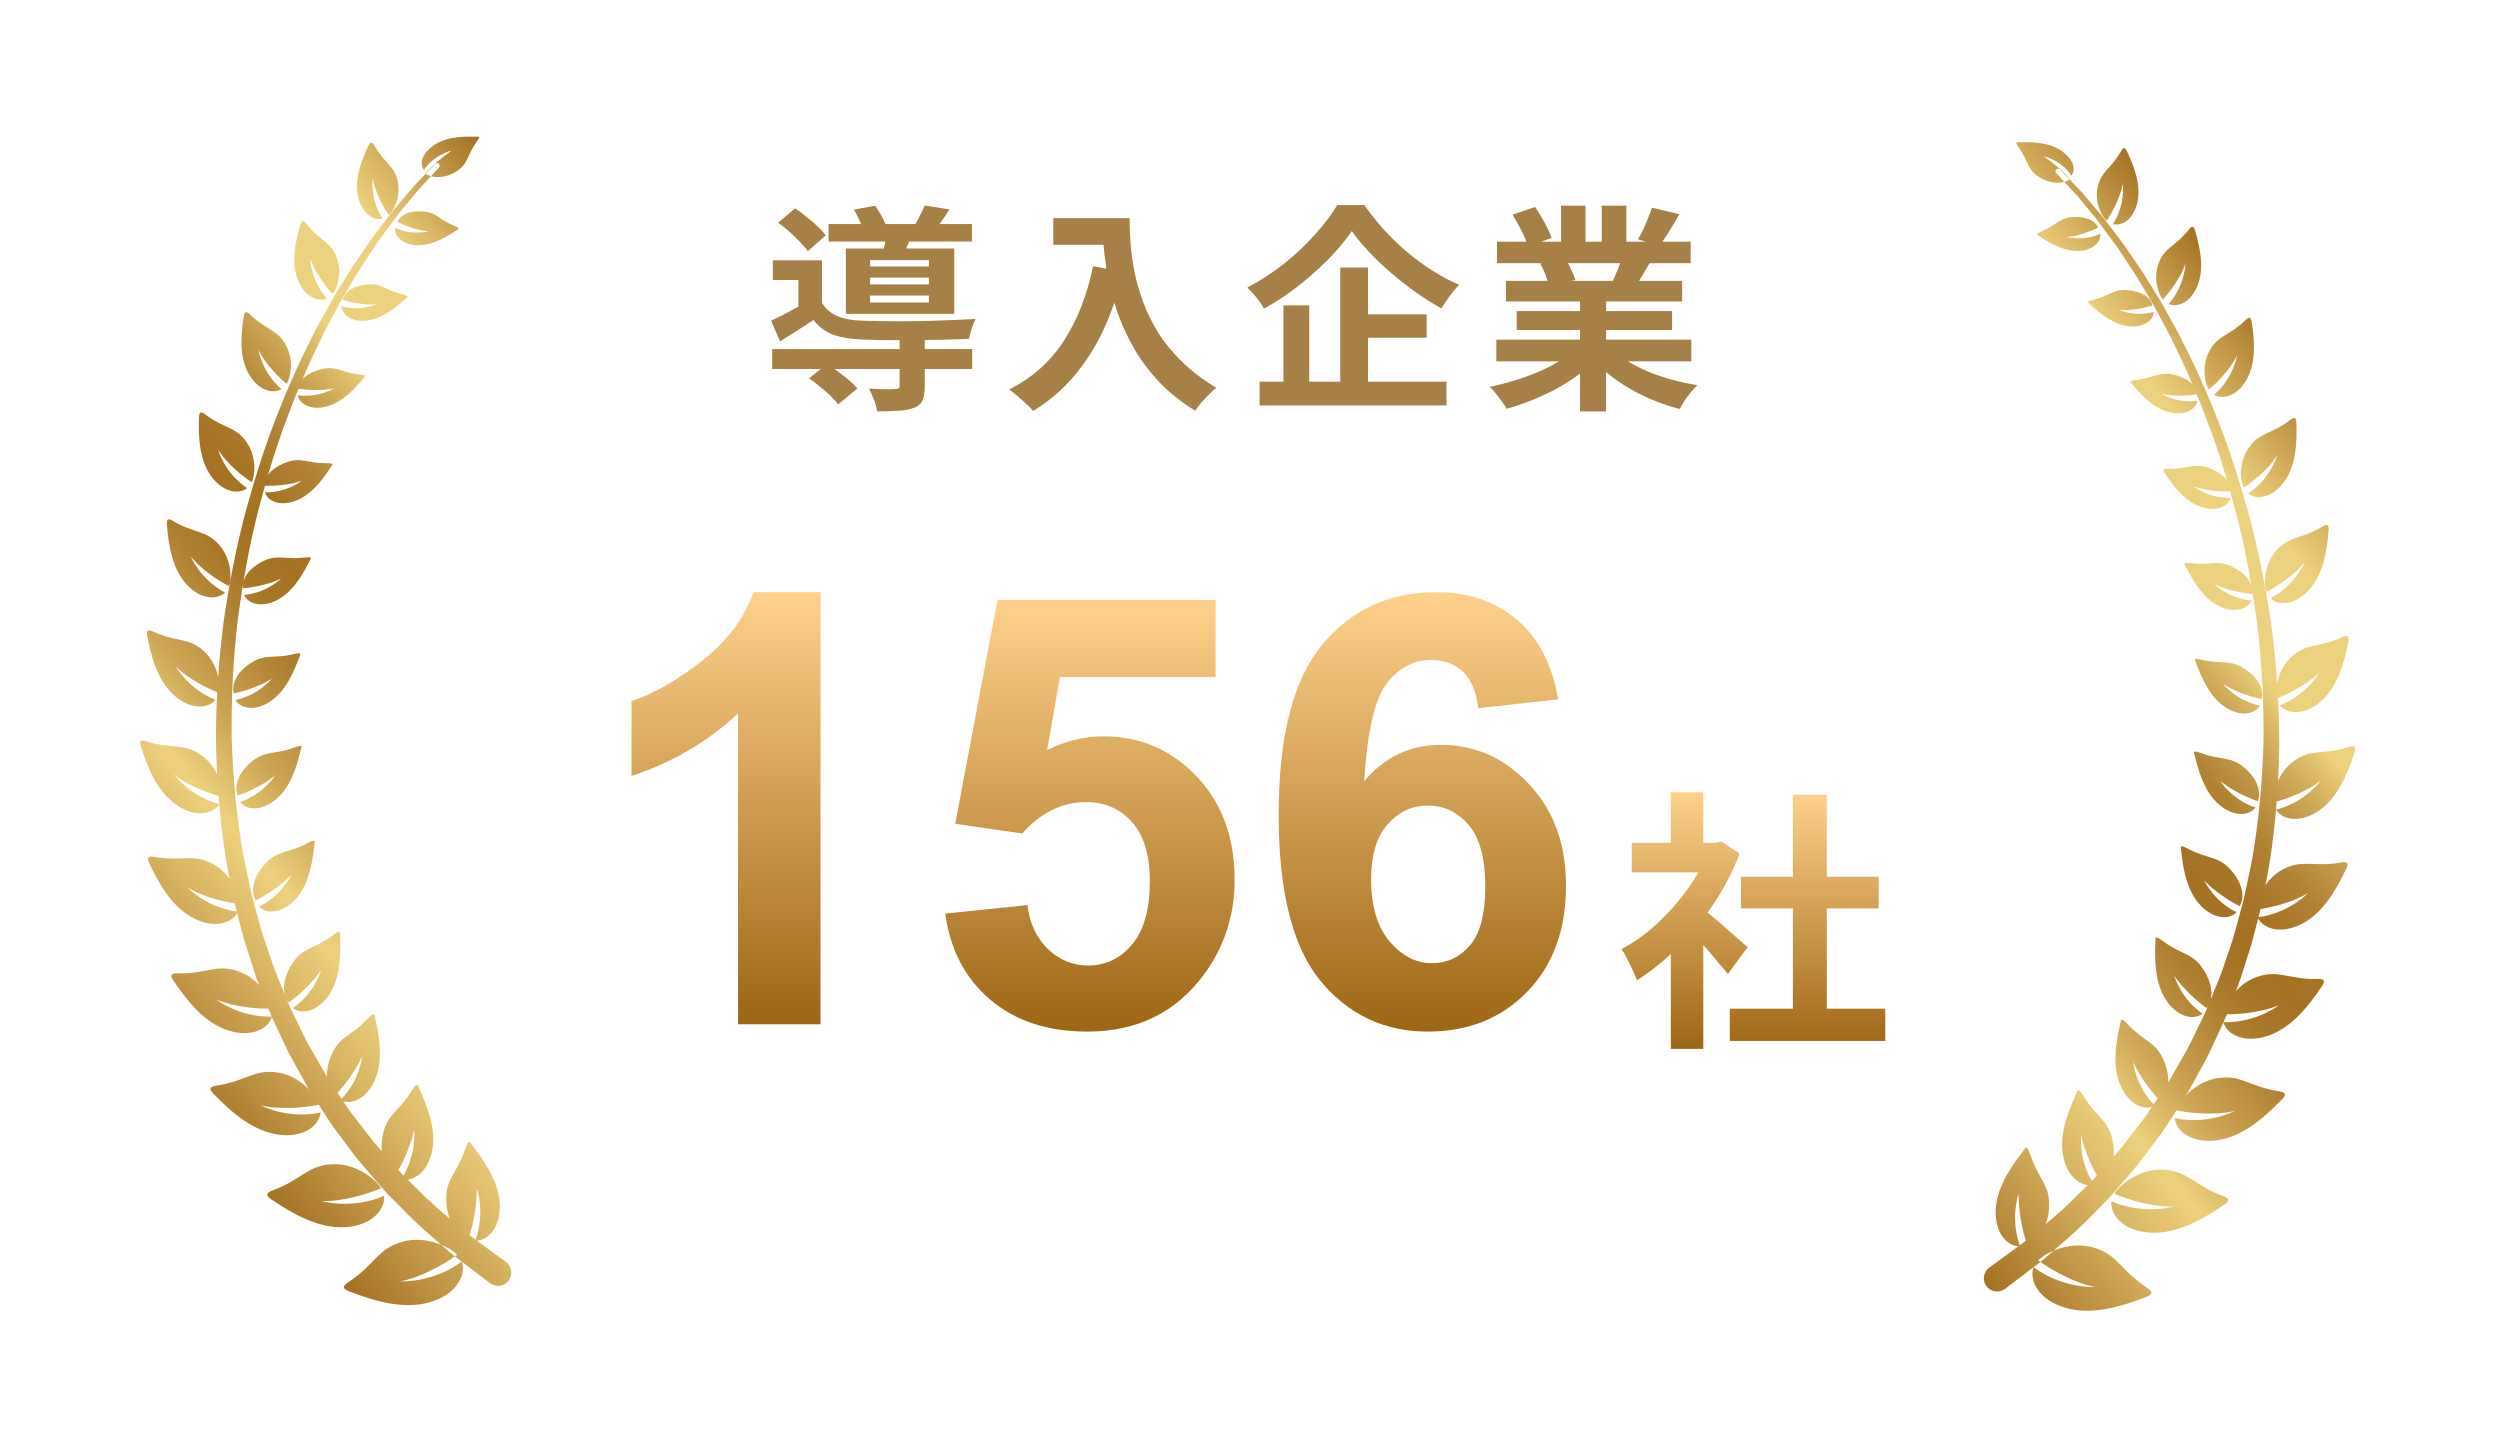 <svg width="183" height="106" viewBox="0 0 183 106" fill="none" xmlns="http://www.w3.org/2000/svg">
<g filter="url(#filter0_d_16_6244)">
<path d="M33.807 85.343C34.156 86.376 33.371 87.766 31.469 88.321C29.668 88.842 27.639 88.34 25.533 87.515C25.029 87.317 25.087 87.129 25.514 86.844C27.484 85.536 27.615 84.431 29.421 83.905C31.29 83.364 33.071 84.407 33.459 84.846C32.602 85.493 30.8 86.521 29.3 86.796C29.3 86.796 31.638 86.941 33.802 85.343H33.807ZM34.79 83.813C35.676 83.852 36.591 82.92 36.586 81.318C36.586 79.832 35.763 78.393 34.674 76.979C34.34 76.55 34.33 76.294 34.011 77.225C33.439 78.886 32.664 79.267 32.669 80.739C32.669 82.317 33.41 83.379 34.291 83.635C34.601 82.819 34.926 81.236 34.901 79.986C34.901 79.986 35.55 81.777 34.79 83.818V83.813ZM23.548 80.913C25.034 80.975 26.942 80.396 27.891 79.976C27.624 79.479 26.177 78.118 24.298 78.22C22.483 78.321 22.115 79.33 19.97 80.136C19.505 80.309 19.408 80.474 19.839 80.773C21.64 82.013 23.441 82.925 25.252 82.829C27.165 82.722 28.21 81.584 28.109 80.536C25.722 81.564 23.548 80.918 23.548 80.918V80.913ZM29.372 79.306C30.2 79.537 31.265 78.862 31.609 77.346C31.933 75.947 31.478 74.412 30.762 72.843C30.544 72.366 30.587 72.124 30.084 72.93C29.179 74.368 28.37 74.561 28.05 75.947C27.707 77.433 28.157 78.591 28.927 79.026C29.401 78.326 30.06 76.912 30.316 75.725C30.316 75.725 30.534 77.554 29.367 79.31L29.372 79.306ZM19.084 73.91C20.488 74.253 22.395 74.074 23.378 73.862C23.223 73.341 22.124 71.782 20.328 71.507C18.59 71.246 18.043 72.129 15.854 72.467C15.38 72.539 15.259 72.679 15.608 73.041C17.065 74.566 18.59 75.782 20.319 76.048C22.149 76.323 23.359 75.45 23.47 74.441C21.011 74.948 19.084 73.91 19.084 73.91ZM24.908 73.534C25.649 73.915 26.787 73.485 27.411 72.119C27.992 70.855 27.866 69.32 27.499 67.694C27.387 67.197 27.474 66.98 26.84 67.646C25.702 68.828 24.899 68.852 24.318 70.097C23.698 71.434 23.887 72.617 24.531 73.171C25.116 72.602 26.032 71.4 26.506 70.329C26.506 70.329 26.351 72.1 24.904 73.534H24.908ZM15.835 66.164C17.123 66.724 18.953 66.869 19.922 66.83C19.863 66.309 19.084 64.653 17.423 64.089C15.816 63.543 15.148 64.296 13.012 64.248C12.553 64.238 12.407 64.349 12.678 64.755C13.806 66.449 15.041 67.863 16.644 68.408C18.333 68.978 19.636 68.355 19.912 67.414C17.486 67.477 15.835 66.164 15.835 66.164ZM21.437 66.791C22.071 67.279 23.228 67.062 24.056 65.874C24.826 64.774 24.966 63.292 24.894 61.685C24.87 61.193 24.995 61 24.274 61.526C22.991 62.458 22.226 62.342 21.466 63.428C20.648 64.596 20.619 65.739 21.137 66.376C21.79 65.932 22.875 64.957 23.504 64.021C23.504 64.021 23.059 65.677 21.437 66.791ZM13.714 57.955C14.872 58.674 16.586 59.065 17.515 59.171C17.535 58.664 17.031 56.989 15.53 56.212C14.078 55.464 13.332 56.082 11.303 55.725C10.868 55.648 10.713 55.735 10.911 56.154C11.739 57.931 12.712 59.46 14.16 60.209C15.685 60.995 17.017 60.59 17.418 59.736C15.099 59.446 13.714 57.955 13.714 57.955ZM18.953 59.364C19.491 59.919 20.619 59.88 21.582 58.872C22.473 57.935 22.826 56.541 22.991 55.001C23.04 54.528 23.185 54.369 22.425 54.76C21.069 55.464 20.352 55.242 19.471 56.164C18.522 57.158 18.319 58.235 18.721 58.915C19.408 58.587 20.59 57.824 21.33 57.023C21.33 57.023 20.662 58.534 18.958 59.364H18.953ZM12.751 49.697C13.777 50.527 15.356 51.102 16.227 51.319C16.314 50.841 16.038 49.19 14.707 48.264C13.419 47.366 12.625 47.863 10.737 47.27C10.33 47.139 10.175 47.202 10.311 47.632C10.873 49.432 11.613 51.01 12.896 51.907C14.252 52.853 15.574 52.631 16.063 51.864C13.889 51.299 12.756 49.702 12.756 49.702L12.751 49.697ZM17.573 51.7C18.014 52.298 19.098 52.405 20.144 51.56C21.117 50.778 21.626 49.494 21.979 48.042C22.086 47.598 22.245 47.463 21.471 47.742C20.086 48.245 19.433 47.94 18.474 48.713C17.443 49.543 17.104 50.527 17.404 51.232C18.101 51.005 19.331 50.435 20.139 49.765C20.139 49.765 19.311 51.121 17.578 51.7H17.573ZM12.867 41.782C13.768 42.694 15.196 43.404 16.005 43.713C16.14 43.264 16.058 41.676 14.896 40.638C13.768 39.635 12.954 40.026 11.221 39.239C10.848 39.07 10.693 39.108 10.771 39.533C11.105 41.314 11.628 42.902 12.751 43.906C13.937 44.963 15.22 44.9 15.777 44.224C13.768 43.438 12.872 41.787 12.872 41.787L12.867 41.782ZM17.239 44.239C17.593 44.861 18.614 45.083 19.708 44.393C20.725 43.756 21.359 42.588 21.858 41.246C22.008 40.836 22.178 40.721 21.403 40.904C20.023 41.222 19.437 40.86 18.435 41.488C17.355 42.159 16.915 43.051 17.118 43.756C17.811 43.621 19.05 43.23 19.897 42.68C19.897 42.68 18.953 43.882 17.234 44.239H17.239ZM13.966 33.742C14.741 34.707 16.024 35.528 16.76 35.904C16.939 35.494 17.021 33.978 16.024 32.864C15.056 31.787 14.237 32.067 12.674 31.136C12.335 30.933 12.185 30.957 12.214 31.367C12.339 33.1 12.669 34.669 13.627 35.745C14.644 36.879 15.874 36.956 16.474 36.372C14.644 35.407 13.966 33.737 13.966 33.737V33.742ZM17.869 36.551C18.135 37.183 19.089 37.501 20.202 36.966C21.238 36.469 21.97 35.426 22.594 34.196C22.783 33.819 22.952 33.732 22.197 33.819C20.851 33.978 20.328 33.568 19.307 34.056C18.207 34.582 17.685 35.373 17.806 36.063C18.479 36.01 19.708 35.783 20.575 35.349C20.575 35.349 19.549 36.396 17.869 36.551ZM15.985 25.952C16.634 26.961 17.762 27.859 18.421 28.298C18.634 27.922 18.861 26.508 18.033 25.34C17.23 24.21 16.421 24.394 15.031 23.341C14.731 23.115 14.586 23.119 14.567 23.515C14.499 25.18 14.644 26.705 15.443 27.835C16.29 29.022 17.452 29.225 18.087 28.732C16.445 27.622 15.98 25.957 15.98 25.957L15.985 25.952ZM19.394 29.041C19.583 29.669 20.449 30.079 21.572 29.683C22.613 29.321 23.422 28.404 24.143 27.304C24.366 26.966 24.535 26.903 23.804 26.903C22.507 26.908 22.052 26.464 21.03 26.821C19.926 27.202 19.345 27.883 19.384 28.559C20.028 28.578 21.229 28.51 22.1 28.187C22.1 28.187 21.011 29.07 19.399 29.041H19.394ZM18.914 18.612C19.433 19.649 20.396 20.61 20.972 21.097C21.214 20.769 21.582 19.461 20.928 18.26C20.294 17.096 19.5 17.183 18.304 16.025C18.043 15.774 17.902 15.764 17.844 16.136C17.593 17.709 17.554 19.172 18.188 20.33C18.856 21.551 19.936 21.874 20.594 21.479C19.166 20.238 18.914 18.607 18.914 18.607V18.612ZM21.8 21.927C21.907 22.545 22.686 23.028 23.79 22.782C24.821 22.555 25.693 21.778 26.501 20.813C26.748 20.518 26.918 20.475 26.225 20.398C24.991 20.258 24.613 19.785 23.601 20.007C22.512 20.248 21.878 20.813 21.839 21.454C22.449 21.546 23.596 21.628 24.458 21.425C24.458 21.425 23.32 22.14 21.795 21.932L21.8 21.927ZM22.696 11.918C23.069 12.97 23.858 13.984 24.342 14.519C24.613 14.235 25.112 13.057 24.642 11.841C24.187 10.663 23.427 10.644 22.444 9.399C22.231 9.128 22.1 9.1 21.994 9.447C21.558 10.9 21.34 12.285 21.79 13.457C22.265 14.693 23.248 15.137 23.921 14.848C22.725 13.496 22.696 11.923 22.696 11.923V11.918ZM25.005 15.417C25.029 16.015 25.702 16.57 26.777 16.474C27.779 16.387 28.699 15.764 29.585 14.954C29.856 14.707 30.021 14.688 29.377 14.524C28.23 14.239 27.934 13.742 26.947 13.824C25.886 13.916 25.218 14.35 25.097 14.954C25.664 15.118 26.734 15.354 27.576 15.272C27.576 15.272 26.414 15.808 25 15.417H25.005ZM27.276 6.069C27.484 7.126 28.08 8.173 28.452 8.747C28.748 8.52 29.372 7.492 29.116 6.281C28.864 5.108 28.157 4.973 27.411 3.665C27.252 3.381 27.131 3.337 26.985 3.641C26.361 4.944 25.949 6.209 26.201 7.381C26.467 8.612 27.319 9.172 27.997 8.998C27.077 7.555 27.276 6.074 27.276 6.074V6.069ZM28.927 9.693C28.859 10.258 29.411 10.88 30.437 10.948C31.391 11.015 32.35 10.562 33.304 9.93C33.594 9.737 33.754 9.741 33.173 9.495C32.137 9.056 31.933 8.545 30.994 8.482C29.982 8.409 29.295 8.709 29.096 9.254C29.605 9.49 30.568 9.891 31.377 9.93C31.377 9.93 30.205 10.263 28.932 9.688L28.927 9.693ZM31.033 5.441C30.675 4.992 30.883 4.264 31.725 3.656C32.51 3.091 33.57 2.975 34.727 3.004C35.081 3.014 35.216 2.922 34.848 3.443C34.194 4.37 34.291 4.92 33.517 5.475C32.689 6.074 31.624 6.078 31.159 5.716C31.469 5.243 32.393 4.491 33.062 4.027C33.062 4.027 31.812 4.273 31.028 5.441H31.033ZM32.132 4.992C32.054 4.92 31.929 4.92 31.856 4.997C31.856 4.997 31.609 5.258 31.144 5.741C30.912 5.982 30.626 6.281 30.292 6.633C29.973 7.005 29.61 7.434 29.198 7.917C28.777 8.39 28.36 8.95 27.9 9.553C27.673 9.857 27.426 10.166 27.189 10.499C26.956 10.837 26.719 11.184 26.472 11.546C26.23 11.908 25.959 12.275 25.712 12.671C25.465 13.067 25.218 13.477 24.957 13.892C24.419 14.717 23.95 15.639 23.417 16.575C23.146 17.043 22.918 17.545 22.662 18.042C22.415 18.544 22.149 19.051 21.907 19.582C21.442 20.648 20.919 21.73 20.488 22.893C19.544 25.18 18.755 27.666 18.033 30.267C17.326 32.873 16.794 35.614 16.382 38.418C16.009 41.232 15.821 44.113 15.806 46.999C15.845 49.885 16.058 52.771 16.494 55.59C16.6 56.294 16.755 56.989 16.881 57.68C16.949 58.027 17.017 58.375 17.079 58.717C17.167 59.06 17.254 59.398 17.336 59.736C17.51 60.411 17.67 61.092 17.859 61.753C18.067 62.409 18.28 63.066 18.483 63.712C18.672 64.364 18.929 64.991 19.171 65.614C19.418 66.236 19.641 66.859 19.907 67.457C20.183 68.051 20.459 68.64 20.73 69.219C20.87 69.508 20.996 69.803 21.142 70.083C21.297 70.358 21.447 70.638 21.597 70.908C21.897 71.458 22.197 71.994 22.488 72.53C22.797 73.051 23.136 73.548 23.451 74.045C23.775 74.537 24.071 75.039 24.405 75.498C24.744 75.951 25.078 76.4 25.407 76.839C26.036 77.737 26.738 78.514 27.387 79.272C27.716 79.648 28.021 80.025 28.346 80.367C28.68 80.7 29.004 81.028 29.314 81.342C30.534 82.641 31.74 83.615 32.698 84.465C33.168 84.899 33.642 85.218 34.03 85.526C34.427 85.826 34.761 86.082 35.032 86.289C35.579 86.704 35.87 86.926 35.87 86.926C35.87 86.926 35.879 86.931 35.884 86.936C36.315 87.254 36.92 87.163 37.24 86.733C37.555 86.303 37.463 85.7 37.036 85.382L36.983 85.343C36.983 85.343 36.702 85.136 36.17 84.745C35.904 84.552 35.579 84.31 35.192 84.026C34.814 83.736 34.349 83.437 33.889 83.027C32.96 82.225 31.779 81.304 30.587 80.078C30.282 79.779 29.963 79.47 29.639 79.156C29.319 78.833 29.019 78.471 28.699 78.118C28.06 77.404 27.373 76.661 26.753 75.811C26.429 75.396 26.099 74.972 25.765 74.537C25.431 74.103 25.145 73.625 24.821 73.157C24.511 72.684 24.177 72.211 23.867 71.709C23.577 71.203 23.282 70.686 22.981 70.16C22.831 69.899 22.681 69.634 22.526 69.368C22.381 69.098 22.255 68.818 22.115 68.543C21.844 67.988 21.568 67.424 21.292 66.854C21.025 66.28 20.803 65.677 20.551 65.078C20.304 64.48 20.047 63.876 19.849 63.244C19.636 62.617 19.423 61.989 19.21 61.352C19.016 60.71 18.852 60.054 18.668 59.398C18.58 59.069 18.488 58.741 18.401 58.408C18.333 58.075 18.261 57.737 18.188 57.4C18.053 56.724 17.893 56.053 17.772 55.368C17.297 52.627 17.046 49.808 16.958 46.98C16.924 44.152 17.065 41.314 17.384 38.544C17.743 35.779 18.222 33.066 18.876 30.484C19.544 27.907 20.285 25.436 21.18 23.163C21.587 22.009 22.09 20.933 22.526 19.867C22.759 19.341 23.01 18.834 23.248 18.332C23.49 17.835 23.708 17.333 23.969 16.87C24.477 15.933 24.933 15.012 25.446 14.186C25.693 13.766 25.935 13.361 26.172 12.965C26.409 12.569 26.671 12.203 26.903 11.841C27.14 11.479 27.373 11.127 27.595 10.789C27.828 10.456 28.065 10.147 28.288 9.843C28.733 9.239 29.135 8.675 29.542 8.207C29.939 7.729 30.287 7.299 30.597 6.928C30.926 6.571 31.207 6.267 31.435 6.02C31.89 5.528 32.132 5.263 32.132 5.263C32.205 5.186 32.2 5.065 32.122 4.992H32.132Z" fill="url(#paint0_linear_16_6244)"/>
</g>
<g filter="url(#filter1_d_16_6244)">
<path d="M153.361 87.208C151.856 86.933 150.059 85.905 149.202 85.258C149.585 84.819 151.371 83.777 153.24 84.317C155.046 84.843 155.177 85.948 157.147 87.256C157.573 87.541 157.632 87.729 157.128 87.927C155.022 88.752 152.998 89.254 151.192 88.733C149.289 88.178 148.505 86.788 148.854 85.755C151.013 87.353 153.356 87.208 153.356 87.208H153.361ZM147.764 80.398C147.745 81.653 148.065 83.231 148.374 84.047C149.251 83.796 149.996 82.73 149.996 81.151C149.996 79.684 149.227 79.298 148.655 77.638C148.336 76.706 148.326 76.957 147.992 77.392C146.903 78.806 146.084 80.244 146.08 81.73C146.075 83.338 146.985 84.264 147.871 84.226C147.111 82.184 147.76 80.394 147.76 80.394L147.764 80.398ZM154.557 80.939C154.455 81.986 155.501 83.125 157.414 83.231C159.224 83.328 161.026 82.411 162.827 81.175C163.258 80.881 163.161 80.712 162.696 80.538C160.551 79.737 160.183 78.724 158.367 78.622C156.489 78.521 155.041 79.882 154.775 80.379C155.724 80.799 157.632 81.378 159.118 81.315C159.118 81.315 156.944 81.962 154.557 80.934V80.939ZM152.345 76.132C152.601 77.319 153.26 78.733 153.734 79.433C154.509 79.004 154.959 77.841 154.61 76.354C154.291 74.969 153.477 74.776 152.577 73.338C152.073 72.527 152.117 72.768 151.899 73.251C151.183 74.824 150.727 76.354 151.052 77.754C151.4 79.269 152.461 79.945 153.289 79.713C152.122 77.956 152.34 76.127 152.34 76.127L152.345 76.132ZM159.191 74.853C159.302 75.867 160.512 76.735 162.342 76.46C164.076 76.195 165.596 74.979 167.058 73.454C167.407 73.092 167.281 72.952 166.811 72.879C164.623 72.541 164.076 71.653 162.338 71.919C160.541 72.194 159.442 73.753 159.287 74.274C160.27 74.486 162.173 74.665 163.582 74.322C163.582 74.322 161.655 75.36 159.195 74.853H159.191ZM156.15 70.741C156.624 71.813 157.54 73.014 158.125 73.584C158.769 73.024 158.958 71.847 158.338 70.51C157.762 69.264 156.959 69.24 155.821 68.058C155.182 67.392 155.274 67.609 155.162 68.106C154.794 69.733 154.668 71.272 155.249 72.532C155.879 73.893 157.017 74.327 157.753 73.946C156.305 72.513 156.15 70.741 156.15 70.741ZM162.749 67.826C163.025 68.767 164.327 69.39 166.017 68.82C167.62 68.275 168.854 66.861 169.982 65.167C170.249 64.762 170.108 64.651 169.648 64.66C167.513 64.709 166.845 63.961 165.238 64.501C163.577 65.066 162.798 66.716 162.739 67.242C163.708 67.276 165.538 67.136 166.826 66.576C166.826 66.576 165.17 67.889 162.749 67.826ZM159.162 64.433C159.796 65.37 160.875 66.35 161.529 66.789C162.047 66.147 162.013 65.003 161.2 63.84C160.44 62.754 159.675 62.87 158.392 61.938C157.67 61.412 157.796 61.605 157.772 62.098C157.699 63.705 157.84 65.186 158.61 66.287C159.437 67.474 160.595 67.691 161.229 67.204C159.607 66.089 159.162 64.433 159.162 64.433ZM165.247 60.148C165.649 61.007 166.976 61.412 168.506 60.621C169.953 59.868 170.927 58.343 171.754 56.567C171.953 56.142 171.798 56.06 171.362 56.137C169.339 56.495 168.588 55.872 167.136 56.625C165.64 57.402 165.131 59.077 165.151 59.583C166.08 59.477 167.789 59.086 168.951 58.367C168.951 58.367 167.567 59.858 165.247 60.148ZM161.34 57.436C162.081 58.237 163.262 59.004 163.95 59.327C164.352 58.642 164.143 57.566 163.199 56.577C162.318 55.655 161.602 55.877 160.246 55.172C159.481 54.776 159.631 54.941 159.68 55.413C159.839 56.953 160.193 58.348 161.088 59.284C162.052 60.297 163.18 60.336 163.717 59.776C162.013 58.946 161.345 57.436 161.345 57.436H161.34ZM166.608 52.276C167.097 53.044 168.419 53.266 169.774 52.32C171.057 51.422 171.793 49.844 172.36 48.044C172.495 47.614 172.34 47.552 171.929 47.682C170.041 48.276 169.251 47.779 167.959 48.676C166.627 49.608 166.351 51.253 166.438 51.731C167.31 51.514 168.883 50.94 169.915 50.109C169.915 50.109 168.782 51.707 166.608 52.272V52.276ZM162.531 50.177C163.34 50.848 164.57 51.417 165.267 51.644C165.562 50.94 165.223 49.955 164.197 49.125C163.238 48.353 162.585 48.657 161.2 48.155C160.42 47.875 160.58 48.01 160.691 48.454C161.04 49.907 161.553 51.186 162.526 51.972C163.572 52.817 164.657 52.711 165.097 52.112C163.364 51.533 162.536 50.177 162.536 50.177H162.531ZM166.894 44.632C167.45 45.307 168.733 45.37 169.92 44.313C171.043 43.309 171.566 41.722 171.9 39.941C171.977 39.516 171.822 39.477 171.449 39.646C169.716 40.428 168.903 40.042 167.775 41.046C166.613 42.084 166.53 43.676 166.666 44.12C167.47 43.811 168.903 43.102 169.803 42.19C169.803 42.19 168.908 43.84 166.898 44.627L166.894 44.632ZM162.764 43.092C163.611 43.642 164.855 44.033 165.543 44.169C165.746 43.464 165.305 42.571 164.226 41.9C163.228 41.273 162.638 41.635 161.258 41.316C160.483 41.133 160.653 41.249 160.803 41.659C161.301 43.001 161.936 44.169 162.952 44.806C164.047 45.491 165.068 45.269 165.422 44.651C163.703 44.294 162.759 43.092 162.759 43.092H162.764ZM166.191 36.789C166.797 37.373 168.026 37.296 169.043 36.162C170.007 35.086 170.331 33.517 170.457 31.785C170.486 31.374 170.336 31.35 169.997 31.553C168.433 32.484 167.615 32.204 166.647 33.281C165.649 34.395 165.732 35.906 165.911 36.321C166.647 35.945 167.925 35.124 168.704 34.159C168.704 34.159 168.026 35.829 166.196 36.794L166.191 36.789ZM162.091 35.761C162.957 36.196 164.187 36.422 164.86 36.476C164.976 35.781 164.458 34.994 163.359 34.468C162.338 33.976 161.815 34.386 160.469 34.231C159.713 34.145 159.883 34.231 160.072 34.608C160.691 35.834 161.423 36.881 162.459 37.378C163.572 37.914 164.526 37.595 164.792 36.963C163.117 36.809 162.086 35.761 162.086 35.761H162.091ZM164.574 29.14C165.214 29.632 166.375 29.425 167.218 28.242C168.017 27.118 168.162 25.588 168.094 23.923C168.075 23.527 167.93 23.522 167.629 23.749C166.24 24.806 165.431 24.623 164.628 25.747C163.8 26.915 164.027 28.329 164.24 28.706C164.899 28.266 166.027 27.369 166.676 26.36C166.676 26.36 166.211 28.025 164.57 29.135L164.574 29.14ZM160.566 28.599C161.437 28.918 162.638 28.99 163.282 28.971C163.32 28.3 162.735 27.62 161.636 27.233C160.609 26.876 160.159 27.32 158.861 27.316C158.13 27.316 158.305 27.378 158.522 27.716C159.244 28.821 160.052 29.733 161.093 30.095C162.212 30.486 163.083 30.081 163.272 29.453C161.66 29.483 160.57 28.599 160.57 28.599H160.566ZM162.071 21.896C162.73 22.291 163.809 21.968 164.478 20.747C165.107 19.589 165.073 18.122 164.821 16.553C164.763 16.182 164.618 16.191 164.361 16.442C163.166 17.601 162.376 17.518 161.737 18.677C161.084 19.878 161.447 21.186 161.694 21.515C162.27 21.022 163.233 20.067 163.751 19.029C163.751 19.029 163.5 20.66 162.071 21.901V21.896ZM158.203 21.833C159.065 22.036 160.212 21.954 160.822 21.862C160.783 21.22 160.149 20.655 159.06 20.414C158.048 20.187 157.67 20.665 156.436 20.805C155.743 20.882 155.913 20.926 156.16 21.22C156.968 22.185 157.84 22.962 158.871 23.189C159.98 23.435 160.754 22.953 160.861 22.335C159.336 22.547 158.203 21.828 158.203 21.828V21.833ZM158.745 15.255C159.418 15.549 160.401 15.105 160.875 13.865C161.326 12.692 161.108 11.307 160.672 9.855C160.57 9.512 160.435 9.541 160.222 9.806C159.239 11.051 158.479 11.071 158.024 12.248C157.559 13.464 158.053 14.642 158.324 14.927C158.803 14.391 159.597 13.382 159.97 12.325C159.97 12.325 159.936 13.899 158.745 15.25V15.255ZM155.085 15.684C155.927 15.771 156.997 15.53 157.564 15.366C157.448 14.763 156.779 14.328 155.714 14.237C154.731 14.15 154.431 14.647 153.284 14.937C152.64 15.096 152.804 15.115 153.076 15.366C153.962 16.177 154.882 16.799 155.884 16.886C156.959 16.978 157.636 16.428 157.656 15.829C156.242 16.22 155.08 15.684 155.08 15.684H155.085ZM154.668 9.406C155.346 9.579 156.198 9.02 156.465 7.789C156.716 6.621 156.305 5.352 155.68 4.049C155.53 3.74 155.409 3.788 155.254 4.073C154.509 5.386 153.807 5.516 153.55 6.689C153.293 7.9 153.918 8.928 154.213 9.155C154.586 8.58 155.182 7.538 155.39 6.476C155.39 6.476 155.593 7.958 154.668 9.401V9.406ZM151.294 10.347C152.098 10.303 153.066 9.908 153.574 9.671C153.376 9.121 152.683 8.827 151.676 8.899C150.737 8.962 150.534 9.473 149.498 9.912C148.917 10.159 149.076 10.149 149.367 10.347C150.321 10.974 151.279 11.428 152.233 11.365C153.26 11.293 153.812 10.675 153.744 10.11C152.47 10.685 151.299 10.352 151.299 10.352L151.294 10.347ZM149.599 4.44C150.267 4.903 151.192 5.661 151.502 6.129C151.037 6.491 149.972 6.486 149.144 5.887C148.374 5.332 148.466 4.782 147.813 3.856C147.445 3.334 147.58 3.426 147.934 3.416C149.091 3.387 150.156 3.503 150.936 4.068C151.778 4.676 151.986 5.405 151.628 5.854C150.844 4.681 149.595 4.44 149.595 4.44H149.599ZM150.524 5.675C150.524 5.675 150.766 5.936 151.221 6.433C151.449 6.679 151.73 6.983 152.059 7.34C152.364 7.712 152.717 8.141 153.114 8.619C153.521 9.087 153.923 9.652 154.363 10.255C154.586 10.559 154.823 10.868 155.056 11.201C155.279 11.539 155.511 11.891 155.748 12.253C155.985 12.615 156.242 12.982 156.479 13.378C156.716 13.773 156.959 14.179 157.205 14.599C157.719 15.424 158.174 16.341 158.682 17.282C158.944 17.745 159.162 18.247 159.404 18.744C159.641 19.246 159.893 19.753 160.125 20.279C160.566 21.341 161.064 22.422 161.471 23.575C162.367 25.848 163.103 28.324 163.771 30.897C164.429 33.479 164.904 36.191 165.262 38.956C165.581 41.731 165.717 44.564 165.688 47.392C165.601 50.221 165.349 53.044 164.875 55.78C164.758 56.465 164.594 57.136 164.458 57.812C164.386 58.15 164.318 58.483 164.245 58.821C164.153 59.149 164.066 59.482 163.979 59.81C163.795 60.466 163.63 61.123 163.437 61.765C163.219 62.402 163.011 63.029 162.798 63.657C162.604 64.289 162.342 64.892 162.096 65.49C161.844 66.089 161.621 66.687 161.355 67.266C161.079 67.836 160.803 68.401 160.532 68.956C160.391 69.231 160.265 69.515 160.12 69.781C159.97 70.046 159.815 70.312 159.665 70.572C159.365 71.098 159.069 71.615 158.779 72.122C158.474 72.624 158.14 73.092 157.825 73.569C157.506 74.038 157.215 74.515 156.881 74.95C156.547 75.384 156.218 75.809 155.893 76.224C155.274 77.078 154.586 77.816 153.947 78.531C153.623 78.883 153.323 79.245 153.008 79.568C152.683 79.887 152.364 80.196 152.059 80.49C150.868 81.721 149.686 82.638 148.757 83.439C148.302 83.849 147.837 84.148 147.455 84.438C147.072 84.718 146.743 84.959 146.477 85.157C145.944 85.548 145.663 85.755 145.663 85.755L145.61 85.794C145.179 86.113 145.087 86.716 145.407 87.145C145.726 87.575 146.331 87.667 146.762 87.348C146.762 87.348 146.772 87.343 146.777 87.338C146.777 87.338 147.067 87.116 147.614 86.701C147.885 86.494 148.224 86.238 148.616 85.939C149.004 85.63 149.483 85.316 149.948 84.877C150.902 84.028 152.107 83.053 153.332 81.755C153.647 81.441 153.966 81.113 154.301 80.78C154.625 80.437 154.93 80.056 155.259 79.684C155.913 78.931 156.61 78.149 157.244 77.252C157.573 76.813 157.903 76.364 158.246 75.91C158.585 75.452 158.876 74.95 159.2 74.457C159.515 73.96 159.854 73.463 160.164 72.942C160.459 72.411 160.754 71.871 161.055 71.32C161.205 71.045 161.355 70.77 161.51 70.495C161.655 70.215 161.781 69.921 161.921 69.631C162.192 69.052 162.468 68.463 162.744 67.87C163.011 67.271 163.233 66.644 163.48 66.026C163.722 65.404 163.979 64.776 164.168 64.125C164.376 63.478 164.584 62.822 164.792 62.165C164.981 61.499 165.136 60.824 165.315 60.148C165.402 59.81 165.485 59.467 165.572 59.13C165.64 58.787 165.707 58.439 165.77 58.092C165.896 57.397 166.051 56.702 166.158 56.002C166.598 53.184 166.806 50.298 166.845 47.412C166.831 44.526 166.637 41.644 166.269 38.831C165.857 36.027 165.325 33.281 164.618 30.679C163.897 28.083 163.107 25.593 162.163 23.305C161.732 22.147 161.205 21.061 160.745 19.994C160.503 19.468 160.236 18.962 159.989 18.455C159.733 17.953 159.505 17.456 159.234 16.988C158.706 16.047 158.232 15.13 157.694 14.304C157.438 13.884 157.186 13.479 156.939 13.083C156.692 12.688 156.426 12.321 156.179 11.959C155.932 11.597 155.69 11.249 155.463 10.912C155.22 10.578 154.978 10.27 154.751 9.966C154.291 9.362 153.879 8.802 153.453 8.329C153.042 7.852 152.679 7.422 152.359 7.046C152.02 6.693 151.734 6.394 151.507 6.153C151.042 5.665 150.795 5.41 150.795 5.41C150.723 5.332 150.597 5.328 150.519 5.405C150.442 5.477 150.437 5.598 150.51 5.675H150.524Z" fill="url(#paint1_linear_16_6244)"/>
</g>
<path d="M126.622 73.835H138.002V76.195H126.622V73.835ZM127.442 64.175H137.522V66.495H127.442V64.175ZM131.242 58.175H133.722V74.975H131.242V58.175ZM119.442 61.695H125.982V63.855H119.442V61.695ZM122.302 68.515L124.682 65.675V76.775H122.302V68.515ZM122.302 57.995H124.682V62.695H122.302V57.995ZM124.422 66.355C124.608 66.475 124.862 66.675 125.182 66.955C125.515 67.222 125.868 67.522 126.242 67.855C126.615 68.175 126.955 68.475 127.262 68.755C127.568 69.022 127.788 69.215 127.922 69.335L126.482 71.295C126.282 71.042 126.035 70.748 125.742 70.415C125.462 70.068 125.162 69.715 124.842 69.355C124.522 68.995 124.208 68.655 123.902 68.335C123.595 68.015 123.335 67.749 123.122 67.535L124.422 66.355ZM125.122 61.695H125.582L126.002 61.595L127.342 62.475C126.848 63.782 126.202 65.028 125.402 66.215C124.602 67.388 123.722 68.448 122.762 69.395C121.802 70.342 120.822 71.128 119.822 71.755C119.755 71.542 119.648 71.288 119.502 70.995C119.368 70.689 119.228 70.402 119.082 70.135C118.948 69.855 118.815 69.635 118.682 69.475C119.602 68.995 120.482 68.368 121.322 67.595C122.162 66.808 122.915 65.948 123.582 65.015C124.248 64.069 124.762 63.102 125.122 62.115V61.695Z" fill="url(#paint2_linear_16_6244)"/>
<path d="M114.052 51.192L108.208 51.836C108.065 50.633 107.692 49.745 107.091 49.172C106.489 48.599 105.709 48.313 104.749 48.313C103.474 48.313 102.393 48.886 101.505 50.032C100.631 51.178 100.08 53.562 99.851 57.186C101.354 55.41 103.224 54.522 105.458 54.522C107.979 54.522 110.134 55.482 111.925 57.401C113.729 59.32 114.632 61.798 114.632 64.835C114.632 68.057 113.687 70.642 111.796 72.59C109.905 74.538 107.478 75.512 104.513 75.512C101.333 75.512 98.719 74.28 96.671 71.817C94.623 69.339 93.599 65.286 93.599 59.657C93.599 53.885 94.666 49.724 96.8 47.174C98.934 44.625 101.705 43.35 105.114 43.35C107.506 43.35 109.483 44.023 111.044 45.37C112.619 46.702 113.622 48.642 114.052 51.192ZM100.366 64.362C100.366 66.324 100.817 67.842 101.72 68.916C102.622 69.976 103.653 70.506 104.813 70.506C105.931 70.506 106.862 70.07 107.606 69.196C108.351 68.322 108.724 66.89 108.724 64.899C108.724 62.851 108.323 61.354 107.521 60.409C106.718 59.449 105.716 58.969 104.513 58.969C103.353 58.969 102.371 59.428 101.569 60.344C100.767 61.247 100.366 62.586 100.366 64.362Z" fill="url(#paint3_linear_16_6244)"/>
<path d="M69.192 66.876L75.208 66.252C75.38 67.613 75.888 68.695 76.733 69.497C77.579 70.284 78.552 70.678 79.655 70.678C80.916 70.678 81.983 70.17 82.856 69.153C83.73 68.122 84.167 66.575 84.167 64.512C84.167 62.579 83.73 61.132 82.856 60.172C81.997 59.198 80.873 58.711 79.483 58.711C77.75 58.711 76.196 59.478 74.821 61.01L69.923 60.301L73.017 43.909H88.98V49.559H77.593L76.647 54.909C77.994 54.236 79.369 53.899 80.772 53.899C83.451 53.899 85.721 54.873 87.583 56.821C89.445 58.769 90.376 61.297 90.376 64.405C90.376 66.997 89.624 69.31 88.12 71.344C86.072 74.123 83.229 75.512 79.591 75.512C76.683 75.512 74.313 74.732 72.48 73.17C70.646 71.609 69.55 69.511 69.192 66.876Z" fill="url(#paint4_linear_16_6244)"/>
<path d="M60.062 74.975H54.024V52.223C51.819 54.286 49.219 55.811 46.226 56.799V51.321C47.801 50.805 49.513 49.831 51.36 48.399C53.208 46.952 54.476 45.269 55.163 43.35H60.062V74.975Z" fill="url(#paint5_linear_16_6244)"/>
<path d="M109.532 24.865H123.804V26.449H109.532V24.865ZM109.58 17.697H123.756V19.265H109.58V17.697ZM110.236 20.561H123.132V22.065H110.236V20.561ZM111.02 22.769H122.396V24.161H111.02V22.769ZM115.66 21.313H117.564V30.113H115.66V21.313ZM114.268 15.057H116.06V18.449H114.268V15.057ZM117.244 15.057H119.052V18.337H117.244V15.057ZM115.308 25.569L116.828 26.257C116.327 26.812 115.719 27.329 115.004 27.809C114.3 28.279 113.543 28.689 112.732 29.041C111.922 29.404 111.106 29.697 110.284 29.921C110.199 29.761 110.082 29.58 109.932 29.377C109.794 29.185 109.644 28.993 109.484 28.801C109.335 28.609 109.191 28.449 109.052 28.321C109.852 28.151 110.647 27.932 111.436 27.665C112.236 27.398 112.972 27.084 113.644 26.721C114.316 26.358 114.871 25.974 115.308 25.569ZM117.948 25.521C118.279 25.841 118.674 26.145 119.132 26.433C119.591 26.71 120.092 26.966 120.636 27.201C121.191 27.425 121.772 27.622 122.38 27.793C122.999 27.964 123.623 28.097 124.252 28.193C124.103 28.343 123.943 28.513 123.772 28.705C123.612 28.908 123.458 29.116 123.308 29.329C123.17 29.553 123.052 29.756 122.956 29.937C122.316 29.777 121.687 29.569 121.068 29.313C120.46 29.068 119.879 28.785 119.324 28.465C118.77 28.145 118.247 27.788 117.756 27.393C117.266 26.998 116.834 26.577 116.46 26.129L117.948 25.521ZM120.924 15.201L122.924 15.681C122.679 16.119 122.428 16.545 122.172 16.961C121.916 17.366 121.682 17.713 121.468 18.001L119.9 17.521C120.028 17.308 120.156 17.068 120.284 16.801C120.412 16.524 120.53 16.247 120.636 15.969C120.754 15.681 120.85 15.425 120.924 15.201ZM118.812 18.625L120.844 19.105C120.62 19.479 120.407 19.841 120.204 20.193C120.002 20.535 119.82 20.828 119.66 21.073L118.028 20.625C118.167 20.326 118.311 19.996 118.46 19.633C118.61 19.26 118.727 18.924 118.812 18.625ZM110.716 15.713L112.364 15.153C112.599 15.484 112.834 15.868 113.068 16.305C113.303 16.732 113.474 17.1 113.58 17.409L111.852 18.049C111.767 17.729 111.612 17.351 111.388 16.913C111.164 16.476 110.94 16.076 110.716 15.713ZM112.748 19.297L114.62 18.993C114.759 19.217 114.892 19.473 115.02 19.761C115.159 20.038 115.26 20.284 115.324 20.497L113.372 20.833C113.319 20.631 113.234 20.38 113.116 20.081C112.999 19.782 112.876 19.521 112.748 19.297Z" fill="#A68046"/>
<path d="M98.956 16.913C98.626 17.393 98.231 17.889 97.772 18.401C97.314 18.913 96.802 19.42 96.236 19.921C95.682 20.422 95.09 20.902 94.46 21.361C93.842 21.809 93.196 22.22 92.524 22.593C92.45 22.444 92.343 22.273 92.204 22.081C92.066 21.889 91.916 21.702 91.756 21.521C91.596 21.34 91.447 21.18 91.308 21.041C92.236 20.561 93.127 19.985 93.98 19.313C94.834 18.63 95.596 17.91 96.268 17.153C96.951 16.396 97.49 15.681 97.884 15.009H99.868C100.306 15.638 100.791 16.246 101.324 16.833C101.858 17.42 102.423 17.964 103.02 18.465C103.618 18.966 104.236 19.42 104.876 19.825C105.516 20.23 106.162 20.572 106.812 20.849C106.567 21.094 106.332 21.372 106.108 21.681C105.895 21.98 105.698 22.278 105.516 22.577C104.887 22.225 104.258 21.83 103.628 21.393C103.01 20.945 102.407 20.47 101.82 19.969C101.234 19.468 100.695 18.956 100.204 18.433C99.714 17.91 99.298 17.404 98.956 16.913ZM99.068 23.009H104.428V24.721H99.068V23.009ZM92.204 27.937H105.884V29.681H92.204V27.937ZM98.108 19.585H100.14V28.865H98.108V19.585ZM93.948 22.353H95.836V28.833H93.948V22.353Z" fill="#A68046"/>
<path d="M77.1 15.969H81.644V17.921H77.1V15.969ZM80.7 15.969H82.684C82.684 16.481 82.706 17.062 82.748 17.713C82.791 18.353 82.882 19.041 83.02 19.777C83.159 20.502 83.367 21.249 83.644 22.017C83.922 22.785 84.29 23.548 84.748 24.305C85.218 25.052 85.804 25.772 86.508 26.465C87.212 27.158 88.055 27.798 89.036 28.385C88.898 28.492 88.727 28.646 88.524 28.849C88.322 29.052 88.124 29.26 87.932 29.473C87.751 29.697 87.602 29.894 87.484 30.065C86.482 29.446 85.612 28.753 84.876 27.985C84.14 27.206 83.522 26.385 83.02 25.521C82.519 24.646 82.114 23.766 81.804 22.881C81.495 21.985 81.26 21.116 81.1 20.273C80.94 19.42 80.834 18.625 80.78 17.889C80.727 17.153 80.7 16.513 80.7 15.969ZM80.012 19.489L82.204 19.889C81.842 21.468 81.356 22.902 80.748 24.193C80.14 25.484 79.41 26.62 78.556 27.601C77.714 28.582 76.738 29.409 75.628 30.081C75.511 29.942 75.346 29.772 75.132 29.569C74.919 29.377 74.695 29.18 74.46 28.977C74.236 28.785 74.039 28.63 73.868 28.513C75.543 27.67 76.876 26.486 77.868 24.961C78.86 23.425 79.575 21.601 80.012 19.489Z" fill="#A68046"/>
<path d="M56.524 25.553H71.164V27.009H56.524V25.553ZM60.652 16.401H71.148V17.681H60.652V16.401ZM65.852 24.689H67.692V28.289C67.692 28.716 67.639 29.052 67.532 29.297C67.436 29.542 67.223 29.729 66.892 29.857C66.572 29.974 66.194 30.044 65.756 30.065C65.319 30.097 64.802 30.113 64.204 30.113C64.172 29.857 64.098 29.574 63.98 29.265C63.863 28.956 63.74 28.684 63.612 28.449C63.868 28.46 64.13 28.47 64.396 28.481C64.663 28.492 64.898 28.497 65.1 28.497C65.303 28.486 65.442 28.481 65.516 28.481C65.644 28.481 65.73 28.465 65.772 28.433C65.826 28.39 65.852 28.326 65.852 28.241V24.689ZM59.228 27.697L60.54 26.641C60.796 26.801 61.063 26.988 61.34 27.201C61.618 27.404 61.884 27.612 62.14 27.825C62.396 28.038 62.604 28.241 62.764 28.433L61.356 29.601C61.218 29.42 61.031 29.212 60.796 28.977C60.562 28.753 60.306 28.529 60.028 28.305C59.751 28.081 59.484 27.878 59.228 27.697ZM56.956 16.305L58.204 15.249C58.471 15.43 58.748 15.638 59.036 15.873C59.335 16.108 59.607 16.342 59.852 16.577C60.108 16.812 60.306 17.03 60.444 17.233L59.132 18.385C58.994 18.182 58.802 17.958 58.556 17.713C58.322 17.457 58.066 17.206 57.788 16.961C57.511 16.716 57.234 16.497 56.956 16.305ZM62.508 15.345L64.06 15.057C64.231 15.292 64.396 15.558 64.556 15.857C64.716 16.145 64.828 16.406 64.892 16.641L63.26 16.961C63.196 16.748 63.09 16.492 62.94 16.193C62.802 15.884 62.658 15.601 62.508 15.345ZM63.692 20.321V20.817H67.996V20.321H63.692ZM63.692 21.633V22.145H67.996V21.633H63.692ZM63.692 19.041V19.505H67.996V19.041H63.692ZM61.916 18.193H69.852V22.977H61.916V18.193ZM60.172 19.057V22.817H58.444V20.497H56.572V19.057H60.172ZM64.924 16.929L66.828 17.057C66.7 17.356 66.578 17.633 66.46 17.889C66.354 18.145 66.258 18.369 66.172 18.561L64.652 18.369C64.716 18.134 64.77 17.889 64.812 17.633C64.866 17.366 64.903 17.132 64.924 16.929ZM67.692 15.041L69.5 15.329C69.308 15.638 69.116 15.926 68.924 16.193C68.743 16.449 68.578 16.673 68.428 16.865L66.908 16.577C67.047 16.342 67.186 16.086 67.324 15.809C67.474 15.521 67.596 15.265 67.692 15.041ZM60.172 22.177C60.439 22.614 60.812 22.934 61.292 23.137C61.772 23.34 62.354 23.452 63.036 23.473C63.431 23.484 63.895 23.494 64.428 23.505C64.972 23.516 65.554 23.521 66.172 23.521C66.791 23.51 67.415 23.5 68.044 23.489C68.674 23.468 69.276 23.446 69.852 23.425C70.439 23.393 70.956 23.366 71.404 23.345C71.319 23.516 71.228 23.75 71.132 24.049C71.036 24.337 70.967 24.588 70.924 24.801C70.412 24.822 69.81 24.844 69.116 24.865C68.423 24.876 67.703 24.886 66.956 24.897C66.21 24.897 65.495 24.897 64.812 24.897C64.13 24.886 63.538 24.87 63.036 24.849C62.226 24.817 61.538 24.7 60.972 24.497C60.418 24.284 59.943 23.926 59.548 23.425C59.164 23.681 58.77 23.937 58.364 24.193C57.97 24.449 57.548 24.716 57.1 24.993L56.444 23.473C56.818 23.302 57.218 23.105 57.644 22.881C58.082 22.646 58.498 22.412 58.892 22.177H60.172Z" fill="#A68046"/>
<defs>
<filter id="filter0_d_16_6244" x="0.263" y="0" width="47.164" height="105.533" filterUnits="userSpaceOnUse" color-interpolation-filters="sRGB">
<feFlood flood-opacity="0" result="BackgroundImageFix"/>
<feColorMatrix in="SourceAlpha" type="matrix" values="0 0 0 0 0 0 0 0 0 0 0 0 0 0 0 0 0 0 127 0" result="hardAlpha"/>
<feOffset dy="7"/>
<feGaussianBlur stdDeviation="5"/>
<feColorMatrix type="matrix" values="0 0 0 0 0.506 0 0 0 0 0.353 0 0 0 0 0.145 0 0 0 0.3 0"/>
<feBlend mode="normal" in2="BackgroundImageFix" result="effect1_dropShadow_16_6244"/>
<feBlend mode="normal" in="SourceGraphic" in2="effect1_dropShadow_16_6244" result="shape"/>
</filter>
<filter id="filter1_d_16_6244" x="135.216" y="0.412" width="47.192" height="105.533" filterUnits="userSpaceOnUse" color-interpolation-filters="sRGB">
<feFlood flood-opacity="0" result="BackgroundImageFix"/>
<feColorMatrix in="SourceAlpha" type="matrix" values="0 0 0 0 0 0 0 0 0 0 0 0 0 0 0 0 0 0 127 0" result="hardAlpha"/>
<feOffset dy="7"/>
<feGaussianBlur stdDeviation="5"/>
<feColorMatrix type="matrix" values="0 0 0 0 0.506 0 0 0 0 0.353 0 0 0 0 0.145 0 0 0 0.3 0"/>
<feBlend mode="normal" in2="BackgroundImageFix" result="effect1_dropShadow_16_6244"/>
<feBlend mode="normal" in="SourceGraphic" in2="effect1_dropShadow_16_6244" result="shape"/>
</filter>
<linearGradient id="paint0_linear_16_6244" x1="7.246" y1="65.971" x2="54.535" y2="26.166" gradientUnits="userSpaceOnUse">
<stop stop-color="#A57123"/>
<stop offset="0.16" stop-color="#D6B160"/>
<stop offset="0.25" stop-color="#EED17E"/>
<stop offset="0.26" stop-color="#E9CB78"/>
<stop offset="0.33" stop-color="#CCA453"/>
<stop offset="0.4" stop-color="#B68839"/>
<stop offset="0.45" stop-color="#A97728"/>
<stop offset="0.5" stop-color="#A57123"/>
<stop offset="0.54" stop-color="#A87527"/>
<stop offset="0.59" stop-color="#B28234"/>
<stop offset="0.64" stop-color="#C39949"/>
<stop offset="0.69" stop-color="#DBB866"/>
<stop offset="0.72" stop-color="#EED17E"/>
<stop offset="0.84" stop-color="#EED17E"/>
<stop offset="1" stop-color="#A57123"/>
</linearGradient>
<linearGradient id="paint1_linear_16_6244" x1="127.822" y1="66.253" x2="174.879" y2="26.646" gradientUnits="userSpaceOnUse">
<stop stop-color="#A57123"/>
<stop offset="0.16" stop-color="#D6B160"/>
<stop offset="0.25" stop-color="#EED17E"/>
<stop offset="0.26" stop-color="#E9CB78"/>
<stop offset="0.33" stop-color="#CCA453"/>
<stop offset="0.4" stop-color="#B68839"/>
<stop offset="0.45" stop-color="#A97728"/>
<stop offset="0.5" stop-color="#A57123"/>
<stop offset="0.54" stop-color="#A87527"/>
<stop offset="0.59" stop-color="#B28234"/>
<stop offset="0.64" stop-color="#C39949"/>
<stop offset="0.69" stop-color="#DBB866"/>
<stop offset="0.72" stop-color="#EED17E"/>
<stop offset="0.84" stop-color="#EED17E"/>
<stop offset="1" stop-color="#A57123"/>
</linearGradient>
<linearGradient id="paint2_linear_16_6244" x1="128.342" y1="57.995" x2="128.342" y2="76.775" gradientUnits="userSpaceOnUse">
<stop stop-color="#FFD18C"/>
<stop offset="1" stop-color="#9D6614"/>
</linearGradient>
<linearGradient id="paint3_linear_16_6244" x1="104.115" y1="43.35" x2="104.115" y2="75.512" gradientUnits="userSpaceOnUse">
<stop stop-color="#FFD18C"/>
<stop offset="1" stop-color="#9D6614"/>
</linearGradient>
<linearGradient id="paint4_linear_16_6244" x1="79.784" y1="43.909" x2="79.784" y2="75.512" gradientUnits="userSpaceOnUse">
<stop stop-color="#FFD18C"/>
<stop offset="1" stop-color="#9D6614"/>
</linearGradient>
<linearGradient id="paint5_linear_16_6244" x1="53.144" y1="43.35" x2="53.144" y2="74.975" gradientUnits="userSpaceOnUse">
<stop stop-color="#FFD18C"/>
<stop offset="1" stop-color="#9D6614"/>
</linearGradient>
</defs>
</svg>
